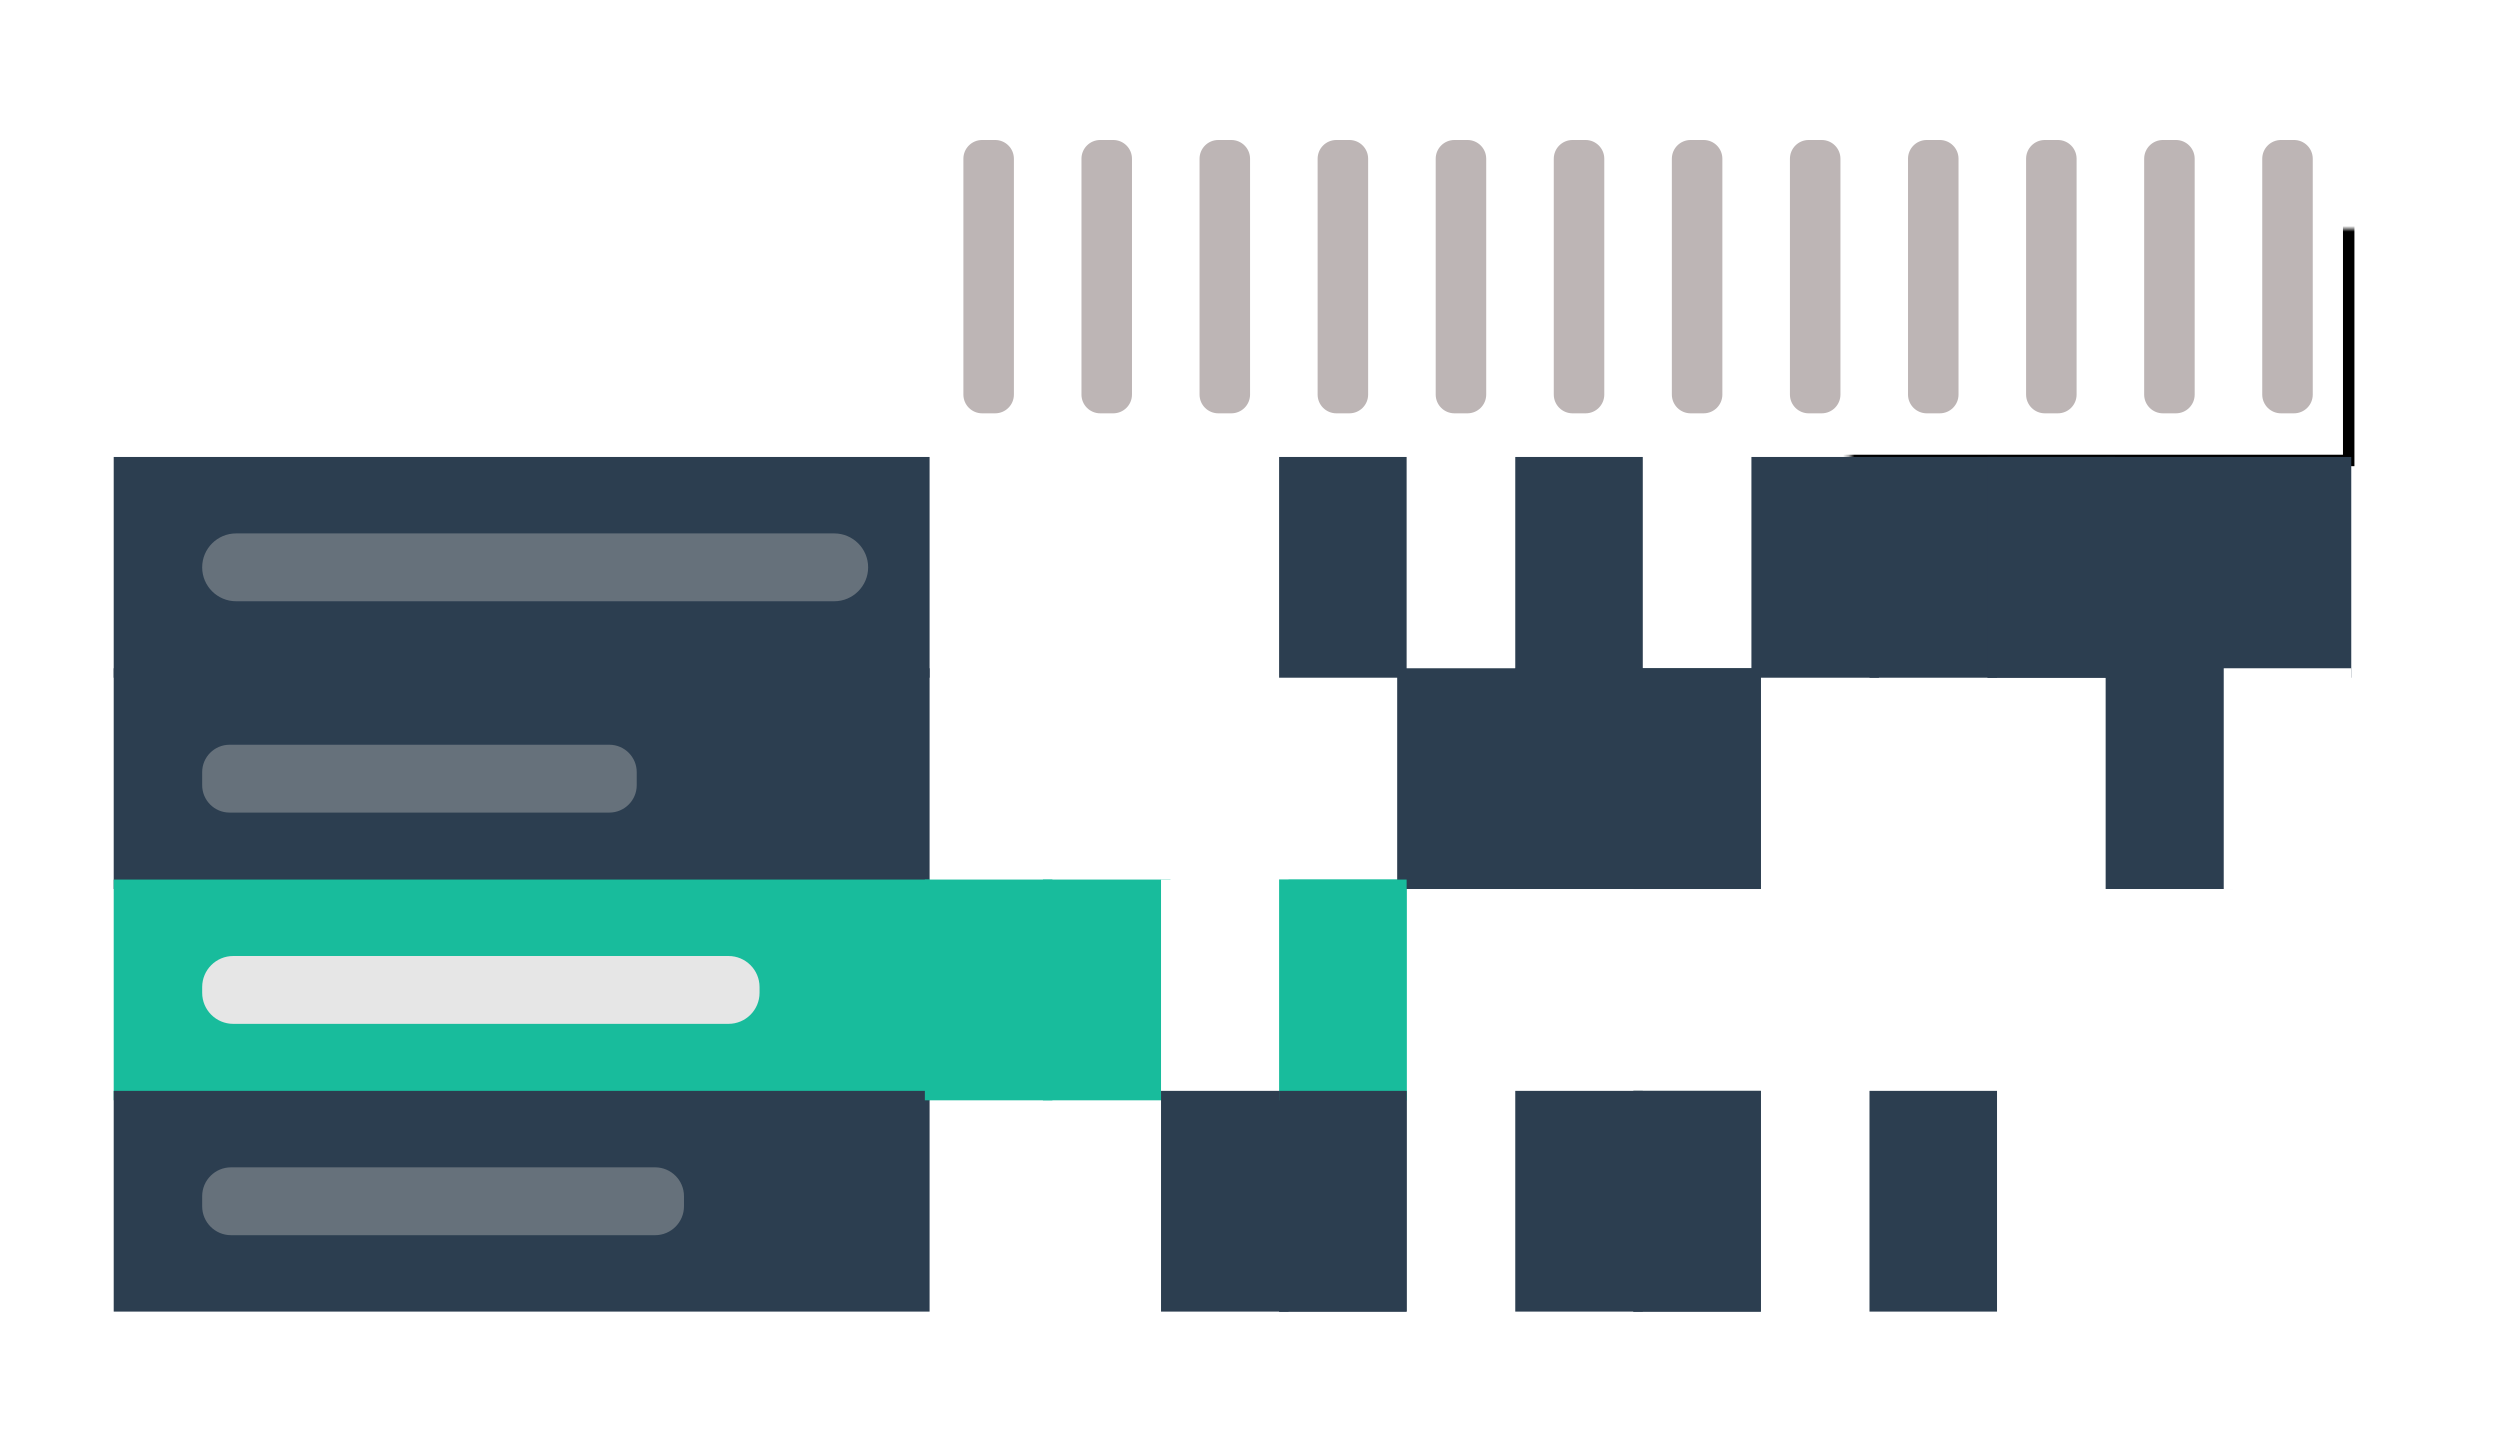<?xml version="1.0" encoding="UTF-8" standalone="no"?><!-- Generator: Gravit.io --><svg xmlns="http://www.w3.org/2000/svg" xmlns:xlink="http://www.w3.org/1999/xlink" style="isolation:isolate" viewBox="0 0 437 253" width="437pt" height="253pt"><defs><clipPath id="_clipPath_DsB8Gw7mcSMVyQwofWxGbuSGq0DwM2U8"><rect width="437" height="253"/></clipPath></defs><g clip-path="url(#_clipPath_DsB8Gw7mcSMVyQwofWxGbuSGq0DwM2U8)"><defs><filter id="KhHNr543MunLVQTgJJyCgX1ufr04RXrW" x="-200%" y="-200%" width="400%" height="400%" filterUnits="objectBoundingBox" color-interpolation-filters="sRGB"><feGaussianBlur xmlns="http://www.w3.org/2000/svg" in="SourceGraphic" stdDeviation="2.147"/><feOffset xmlns="http://www.w3.org/2000/svg" dx="0" dy="0" result="pf_100_offsetBlur"/><feFlood xmlns="http://www.w3.org/2000/svg" flood-color="#000000" flood-opacity="0.65"/><feComposite xmlns="http://www.w3.org/2000/svg" in2="pf_100_offsetBlur" operator="in" result="pf_100_dropShadow"/><feBlend xmlns="http://www.w3.org/2000/svg" in="SourceGraphic" in2="pf_100_dropShadow" mode="normal"/></filter></defs><g filter="url(#KhHNr543MunLVQTgJJyCgX1ufr04RXrW)"><rect x="19.877" y="20" width="391.123" height="209.27" transform="matrix(1,0,0,1,0,0)" fill="rgb(255,255,255)"/></g><mask id="_mask_tX9bxNl5llGGufQy69TIWQcWH5bCS4mz"><rect x="19.877" y="79.878" width="142.615" height="38.586" fill="white" stroke="none"/></mask><rect x="19.877" y="79.878" width="142.615" height="38.586" transform="matrix(1,0,0,1,0,0)" fill="rgb(44,62,80)"/><rect x="19.877" y="79.878" width="142.615" height="38.586" transform="matrix(1,0,0,1,0,0)" fill="rgb(44,62,80)" mask="url(#_mask_tX9bxNl5llGGufQy69TIWQcWH5bCS4mz)" vector-effect="non-scaling-stroke" stroke-width="2" stroke="rgb(0,0,0)" stroke-linejoin="miter" stroke-linecap="square" stroke-miterlimit="2"/><mask id="_mask_22SzYVbDQOAjerEmd7JTxw41lQApDxqD"><rect x="19.877" y="116.813" width="142.615" height="38.586" fill="white" stroke="none"/></mask><rect x="19.877" y="116.813" width="142.615" height="38.586" transform="matrix(1,0,0,1,0,0)" fill="rgb(44,62,80)"/><rect x="19.877" y="116.813" width="142.615" height="38.586" transform="matrix(1,0,0,1,0,0)" fill="rgb(44,62,80)" mask="url(#_mask_22SzYVbDQOAjerEmd7JTxw41lQApDxqD)" vector-effect="non-scaling-stroke" stroke-width="2" stroke="rgb(0,0,0)" stroke-linejoin="miter" stroke-linecap="square" stroke-miterlimit="2"/><mask id="_mask_5Mb4khDioMMsssShuGOko0tF0TB1kfIz"><rect x="19.877" y="153.748" width="142.615" height="38.586" fill="white" stroke="none"/></mask><rect x="19.877" y="153.748" width="142.615" height="38.586" transform="matrix(1,0,0,1,0,0)" fill="rgb(24,188,156)"/><rect x="19.877" y="153.748" width="142.615" height="38.586" transform="matrix(1,0,0,1,0,0)" fill="rgb(24,188,156)" mask="url(#_mask_5Mb4khDioMMsssShuGOko0tF0TB1kfIz)" vector-effect="non-scaling-stroke" stroke-width="2" stroke="rgb(0,0,0)" stroke-linejoin="miter" stroke-linecap="square" stroke-miterlimit="2"/><mask id="_mask_VtzUGvM7GniimKJLQpAU6VaC7ENF8lZf"><rect x="19.877" y="190.683" width="142.615" height="38.586" fill="white" stroke="none"/></mask><rect x="19.877" y="190.683" width="142.615" height="38.586" transform="matrix(1,0,0,1,0,0)" fill="rgb(44,62,80)"/><rect x="19.877" y="190.683" width="142.615" height="38.586" transform="matrix(1,0,0,1,0,0)" fill="rgb(44,62,80)" mask="url(#_mask_VtzUGvM7GniimKJLQpAU6VaC7ENF8lZf)" vector-effect="non-scaling-stroke" stroke-width="2" stroke="rgb(0,0,0)" stroke-linejoin="miter" stroke-linecap="square" stroke-miterlimit="2"/><path d="M 41.271 93.24 L 145.819 93.24 C 149.092 93.24 151.75 95.897 151.75 99.17 L 151.75 99.17 C 151.75 102.443 149.092 105.1 145.819 105.1 L 41.271 105.1 C 37.998 105.1 35.34 102.443 35.34 99.17 L 35.34 99.17 C 35.34 95.897 37.998 93.24 41.271 93.24 Z" style="stroke:none;fill:#66717B;stroke-miterlimit:10;"/><path d="M 40.131 130.18 L 106.509 130.18 C 109.153 130.18 111.3 132.326 111.3 134.97 L 111.3 137.25 C 111.3 139.894 109.153 142.04 106.509 142.04 L 40.131 142.04 C 37.487 142.04 35.34 139.894 35.34 137.25 L 35.34 134.97 C 35.34 132.326 37.487 130.18 40.131 130.18 Z" style="stroke:none;fill:#66717B;stroke-miterlimit:10;"/><path d="M 40.766 167.11 L 127.344 167.11 C 130.339 167.11 132.77 169.541 132.77 172.535 L 132.77 173.545 C 132.77 176.539 130.339 178.97 127.344 178.97 L 40.766 178.97 C 37.771 178.97 35.34 176.539 35.34 173.545 L 35.34 172.535 C 35.34 169.541 37.771 167.11 40.766 167.11 Z" style="stroke:none;fill:#E6E6E6;stroke-miterlimit:10;"/><path d="M 40.385 204.05 L 114.515 204.05 C 117.299 204.05 119.56 206.31 119.56 209.094 L 119.56 210.866 C 119.56 213.65 117.299 215.91 114.515 215.91 L 40.385 215.91 C 37.601 215.91 35.34 213.65 35.34 210.866 L 35.34 209.094 C 35.34 206.31 37.601 204.05 40.385 204.05 Z" style="stroke:none;fill:#66717B;stroke-miterlimit:10;"/><path d="M 177.23 27.749 L 177.23 68.971 C 177.23 70.781 175.761 72.25 173.952 72.25 L 171.678 72.25 C 169.869 72.25 168.4 70.781 168.4 68.971 L 168.4 27.749 C 168.4 25.939 169.869 24.47 171.678 24.47 L 173.952 24.47 C 175.761 24.47 177.23 25.939 177.23 27.749 Z" style="stroke:none;fill:#BDB5B5;stroke-miterlimit:10;"/><path d="M 197.87 27.749 L 197.87 68.971 C 197.87 70.781 196.401 72.25 194.592 72.25 L 192.318 72.25 C 190.509 72.25 189.04 70.781 189.04 68.971 L 189.04 27.749 C 189.04 25.939 190.509 24.47 192.318 24.47 L 194.592 24.47 C 196.401 24.47 197.87 25.939 197.87 27.749 Z" style="stroke:none;fill:#BDB5B5;stroke-miterlimit:10;"/><path d="M 218.51 27.749 L 218.51 68.971 C 218.51 70.781 217.041 72.25 215.232 72.25 L 212.958 72.25 C 211.149 72.25 209.68 70.781 209.68 68.971 L 209.68 27.749 C 209.68 25.939 211.149 24.47 212.958 24.47 L 215.232 24.47 C 217.041 24.47 218.51 25.939 218.51 27.749 Z" style="stroke:none;fill:#BDB5B5;stroke-miterlimit:10;"/><path d="M 239.15 27.749 L 239.15 68.971 C 239.15 70.781 237.681 72.25 235.872 72.25 L 233.598 72.25 C 231.789 72.25 230.32 70.781 230.32 68.971 L 230.32 27.749 C 230.32 25.939 231.789 24.47 233.598 24.47 L 235.872 24.47 C 237.681 24.47 239.15 25.939 239.15 27.749 Z" style="stroke:none;fill:#BDB5B5;stroke-miterlimit:10;"/><path d="M 259.79 27.749 L 259.79 68.971 C 259.79 70.781 258.321 72.25 256.512 72.25 L 254.238 72.25 C 252.429 72.25 250.96 70.781 250.96 68.971 L 250.96 27.749 C 250.96 25.939 252.429 24.47 254.238 24.47 L 256.512 24.47 C 258.321 24.47 259.79 25.939 259.79 27.749 Z" style="stroke:none;fill:#BDB5B5;stroke-miterlimit:10;"/><path d="M 280.43 27.749 L 280.43 68.971 C 280.43 70.781 278.961 72.25 277.152 72.25 L 274.878 72.25 C 273.069 72.25 271.6 70.781 271.6 68.971 L 271.6 27.749 C 271.6 25.939 273.069 24.47 274.878 24.47 L 277.152 24.47 C 278.961 24.47 280.43 25.939 280.43 27.749 Z" style="stroke:none;fill:#BDB5B5;stroke-miterlimit:10;"/><path d="M 301.07 27.749 L 301.07 68.971 C 301.07 70.781 299.601 72.25 297.792 72.25 L 295.518 72.25 C 293.709 72.25 292.24 70.781 292.24 68.971 L 292.24 27.749 C 292.24 25.939 293.709 24.47 295.518 24.47 L 297.792 24.47 C 299.601 24.47 301.07 25.939 301.07 27.749 Z" style="stroke:none;fill:#BDB5B5;stroke-miterlimit:10;"/><path d="M 321.71 27.749 L 321.71 68.971 C 321.71 70.781 320.241 72.25 318.432 72.25 L 316.158 72.25 C 314.349 72.25 312.88 70.781 312.88 68.971 L 312.88 27.749 C 312.88 25.939 314.349 24.47 316.158 24.47 L 318.432 24.47 C 320.241 24.47 321.71 25.939 321.71 27.749 Z" style="stroke:none;fill:#BDB5B5;stroke-miterlimit:10;"/><path d="M 342.35 27.749 L 342.35 68.971 C 342.35 70.781 340.881 72.25 339.072 72.25 L 336.798 72.25 C 334.989 72.25 333.52 70.781 333.52 68.971 L 333.52 27.749 C 333.52 25.939 334.989 24.47 336.798 24.47 L 339.072 24.47 C 340.881 24.47 342.35 25.939 342.35 27.749 Z" style="stroke:none;fill:#BDB5B5;stroke-miterlimit:10;"/><path d="M 362.99 27.749 L 362.99 68.971 C 362.99 70.781 361.521 72.25 359.712 72.25 L 357.438 72.25 C 355.629 72.25 354.16 70.781 354.16 68.971 L 354.16 27.749 C 354.16 25.939 355.629 24.47 357.438 24.47 L 359.712 24.47 C 361.521 24.47 362.99 25.939 362.99 27.749 Z" style="stroke:none;fill:#BDB5B5;stroke-miterlimit:10;"/><path d="M 383.63 27.749 L 383.63 68.971 C 383.63 70.781 382.161 72.25 380.352 72.25 L 378.078 72.25 C 376.269 72.25 374.8 70.781 374.8 68.971 L 374.8 27.749 C 374.8 25.939 376.269 24.47 378.078 24.47 L 380.352 24.47 C 382.161 24.47 383.63 25.939 383.63 27.749 Z" style="stroke:none;fill:#BDB5B5;stroke-miterlimit:10;"/><path d="M 404.27 27.749 L 404.27 68.971 C 404.27 70.781 402.801 72.25 400.992 72.25 L 398.718 72.25 C 396.909 72.25 395.44 70.781 395.44 68.971 L 395.44 27.749 C 395.44 25.939 396.909 24.47 398.718 24.47 L 400.992 24.47 C 402.801 24.47 404.27 25.939 404.27 27.749 Z" style="stroke:none;fill:#BDB5B5;stroke-miterlimit:10;"/><mask id="_mask_G5vTgDwjzrwVxqXxwS2T9jF8c2BhlEof"><rect x="161.667" y="20" width="248.886" height="60.487" fill="white" stroke="none"/></mask><rect x="161.667" y="20" width="248.886" height="60.487" transform="matrix(1,0,0,1,0,0)" fill="none"/><rect x="161.667" y="20" width="248.886" height="60.487" transform="matrix(1,0,0,1,0,0)" fill="none" mask="url(#_mask_G5vTgDwjzrwVxqXxwS2T9jF8c2BhlEof)" vector-effect="non-scaling-stroke" stroke-width="2" stroke="rgb(0,0,0)" stroke-linejoin="miter" stroke-linecap="square" stroke-miterlimit="2"/><mask id="_mask_fH3UXHu3QeccOaLFGUWlPtKUfArkCQO4"><rect x="161.667" y="79.878" width="22.291" height="38.586" fill="white" stroke="none"/></mask><rect x="161.667" y="79.878" width="22.291" height="38.586" transform="matrix(1,0,0,1,0,0)" fill="none"/><rect x="161.667" y="79.878" width="22.291" height="38.586" transform="matrix(1,0,0,1,0,0)" fill="none" mask="url(#_mask_fH3UXHu3QeccOaLFGUWlPtKUfArkCQO4)" vector-effect="non-scaling-stroke" stroke-width="2" stroke="rgb(0,0,0)" stroke-linejoin="miter" stroke-linecap="square" stroke-miterlimit="2"/><mask id="_mask_HlpLB7ySjwwuZvzXfY1sUcNh7i8czeQk"><rect x="161.667" y="116.813" width="22.291" height="38.586" fill="white" stroke="none"/></mask><rect x="161.667" y="116.813" width="22.291" height="38.586" transform="matrix(1,0,0,1,0,0)" fill="none"/><rect x="161.667" y="116.813" width="22.291" height="38.586" transform="matrix(1,0,0,1,0,0)" fill="none" mask="url(#_mask_HlpLB7ySjwwuZvzXfY1sUcNh7i8czeQk)" vector-effect="non-scaling-stroke" stroke-width="2" stroke="rgb(0,0,0)" stroke-linejoin="miter" stroke-linecap="square" stroke-miterlimit="2"/><mask id="_mask_8RH5kGVAQj5r8IEsgZ2Ra7Nmz96RUzT9"><rect x="161.667" y="153.748" width="22.291" height="38.586" fill="white" stroke="none"/></mask><rect x="161.667" y="153.748" width="22.291" height="38.586" transform="matrix(1,0,0,1,0,0)" fill="rgb(24,188,156)"/><rect x="161.667" y="153.748" width="22.291" height="38.586" transform="matrix(1,0,0,1,0,0)" fill="rgb(24,188,156)" mask="url(#_mask_8RH5kGVAQj5r8IEsgZ2Ra7Nmz96RUzT9)" vector-effect="non-scaling-stroke" stroke-width="2" stroke="rgb(0,0,0)" stroke-linejoin="miter" stroke-linecap="square" stroke-miterlimit="2"/><mask id="_mask_8n7CdqEapnYG7Se4JU3xiU5FOBRvbQ3W"><rect x="161.667" y="190.683" width="22.291" height="38.586" fill="white" stroke="none"/></mask><rect x="161.667" y="190.683" width="22.291" height="38.586" transform="matrix(1,0,0,1,0,0)" fill="none"/><rect x="161.667" y="190.683" width="22.291" height="38.586" transform="matrix(1,0,0,1,0,0)" fill="none" mask="url(#_mask_8n7CdqEapnYG7Se4JU3xiU5FOBRvbQ3W)" vector-effect="non-scaling-stroke" stroke-width="2" stroke="rgb(0,0,0)" stroke-linejoin="miter" stroke-linecap="square" stroke-miterlimit="2"/><mask id="_mask_mKKqmDOV3F6FHkVO4s2UC1iZcVnHOR3t"><rect x="182.307" y="79.878" width="22.291" height="38.586" fill="white" stroke="none"/></mask><rect x="182.307" y="79.878" width="22.291" height="38.586" transform="matrix(1,0,0,1,0,0)" fill="none"/><rect x="182.307" y="79.878" width="22.291" height="38.586" transform="matrix(1,0,0,1,0,0)" fill="none" mask="url(#_mask_mKKqmDOV3F6FHkVO4s2UC1iZcVnHOR3t)" vector-effect="non-scaling-stroke" stroke-width="2" stroke="rgb(0,0,0)" stroke-linejoin="miter" stroke-linecap="square" stroke-miterlimit="2"/><mask id="_mask_xMMTjm2DvDw9lXWbjQTrU1E0Cku4By91"><rect x="182.307" y="116.813" width="22.291" height="38.586" fill="white" stroke="none"/></mask><rect x="182.307" y="116.813" width="22.291" height="38.586" transform="matrix(1,0,0,1,0,0)" fill="none"/><rect x="182.307" y="116.813" width="22.291" height="38.586" transform="matrix(1,0,0,1,0,0)" fill="none" mask="url(#_mask_xMMTjm2DvDw9lXWbjQTrU1E0Cku4By91)" vector-effect="non-scaling-stroke" stroke-width="2" stroke="rgb(0,0,0)" stroke-linejoin="miter" stroke-linecap="square" stroke-miterlimit="2"/><mask id="_mask_sCvPhVlsrz3QC6JaBSSGWOXhhVWPP6Av"><rect x="182.307" y="153.748" width="22.291" height="38.586" fill="white" stroke="none"/></mask><rect x="182.307" y="153.748" width="22.291" height="38.586" transform="matrix(1,0,0,1,0,0)" fill="rgb(24,188,156)"/><rect x="182.307" y="153.748" width="22.291" height="38.586" transform="matrix(1,0,0,1,0,0)" fill="rgb(24,188,156)" mask="url(#_mask_sCvPhVlsrz3QC6JaBSSGWOXhhVWPP6Av)" vector-effect="non-scaling-stroke" stroke-width="2" stroke="rgb(0,0,0)" stroke-linejoin="miter" stroke-linecap="square" stroke-miterlimit="2"/><mask id="_mask_uaNezPn9SbZg75vQi0D4MbKBgskzPqbe"><rect x="182.307" y="190.683" width="22.291" height="38.586" fill="white" stroke="none"/></mask><rect x="182.307" y="190.683" width="22.291" height="38.586" transform="matrix(1,0,0,1,0,0)" fill="none"/><rect x="182.307" y="190.683" width="22.291" height="38.586" transform="matrix(1,0,0,1,0,0)" fill="none" mask="url(#_mask_uaNezPn9SbZg75vQi0D4MbKBgskzPqbe)" vector-effect="non-scaling-stroke" stroke-width="2" stroke="rgb(0,0,0)" stroke-linejoin="miter" stroke-linecap="square" stroke-miterlimit="2"/><mask id="_mask_zoVlmAkvzHcw9EXZiXyi4Pbe4ZTRv4nv"><rect x="161.667" y="20" width="22.291" height="60.487" fill="white" stroke="none"/></mask><rect x="161.667" y="20" width="22.291" height="60.487" transform="matrix(1,0,0,1,0,0)" fill="none"/><rect x="161.667" y="20" width="22.291" height="60.487" transform="matrix(1,0,0,1,0,0)" fill="none" mask="url(#_mask_zoVlmAkvzHcw9EXZiXyi4Pbe4ZTRv4nv)" vector-effect="non-scaling-stroke" stroke-width="2" stroke="rgb(0,0,0)" stroke-linejoin="miter" stroke-linecap="square" stroke-miterlimit="2"/><mask id="_mask_3NdowcVsCi5av4jKZHnYfnIF8tOejrsy"><rect x="285.508" y="79.878" width="22.291" height="38.586" fill="white" stroke="none"/></mask><rect x="285.508" y="79.878" width="22.291" height="38.586" transform="matrix(1,0,0,1,0,0)" fill="none"/><rect x="285.508" y="79.878" width="22.291" height="38.586" transform="matrix(1,0,0,1,0,0)" fill="none" mask="url(#_mask_3NdowcVsCi5av4jKZHnYfnIF8tOejrsy)" vector-effect="non-scaling-stroke" stroke-width="2" stroke="rgb(0,0,0)" stroke-linejoin="miter" stroke-linecap="square" stroke-miterlimit="2"/><mask id="_mask_Z5uInjS67UMok77pcJTKdEjxacvnOMct"><rect x="285.508" y="116.813" width="22.291" height="38.586" fill="white" stroke="none"/></mask><rect x="285.508" y="116.813" width="22.291" height="38.586" transform="matrix(1,0,0,1,0,0)" fill="rgb(44,62,80)"/><rect x="285.508" y="116.813" width="22.291" height="38.586" transform="matrix(1,0,0,1,0,0)" fill="rgb(44,62,80)" mask="url(#_mask_Z5uInjS67UMok77pcJTKdEjxacvnOMct)" vector-effect="non-scaling-stroke" stroke-width="2" stroke="rgb(0,0,0)" stroke-linejoin="miter" stroke-linecap="square" stroke-miterlimit="2"/><mask id="_mask_sVgyKSSmcIFmxcMbEdTSlmGSAtlQSeKb"><rect x="285.508" y="153.748" width="22.291" height="38.586" fill="white" stroke="none"/></mask><rect x="285.508" y="153.748" width="22.291" height="38.586" transform="matrix(1,0,0,1,0,0)" fill="none"/><rect x="285.508" y="153.748" width="22.291" height="38.586" transform="matrix(1,0,0,1,0,0)" fill="none" mask="url(#_mask_sVgyKSSmcIFmxcMbEdTSlmGSAtlQSeKb)" vector-effect="non-scaling-stroke" stroke-width="2" stroke="rgb(0,0,0)" stroke-linejoin="miter" stroke-linecap="square" stroke-miterlimit="2"/><mask id="_mask_NhBbI9fmin4tGNR2gxjXHUP6XZYL4gvt"><rect x="285.508" y="190.683" width="22.291" height="38.586" fill="white" stroke="none"/></mask><rect x="285.508" y="190.683" width="22.291" height="38.586" transform="matrix(1,0,0,1,0,0)" fill="rgb(44,62,80)"/><rect x="285.508" y="190.683" width="22.291" height="38.586" transform="matrix(1,0,0,1,0,0)" fill="rgb(44,62,80)" mask="url(#_mask_NhBbI9fmin4tGNR2gxjXHUP6XZYL4gvt)" vector-effect="non-scaling-stroke" stroke-width="2" stroke="rgb(0,0,0)" stroke-linejoin="miter" stroke-linecap="square" stroke-miterlimit="2"/><mask id="_mask_QxPVgXSJrd2fFENJfAYr39QZfHfLefBj"><rect x="306.148" y="79.878" width="22.291" height="38.586" fill="white" stroke="none"/></mask><rect x="306.148" y="79.878" width="22.291" height="38.586" transform="matrix(1,0,0,1,0,0)" fill="rgb(44,62,80)"/><rect x="306.148" y="79.878" width="22.291" height="38.586" transform="matrix(1,0,0,1,0,0)" fill="rgb(44,62,80)" mask="url(#_mask_QxPVgXSJrd2fFENJfAYr39QZfHfLefBj)" vector-effect="non-scaling-stroke" stroke-width="2" stroke="rgb(0,0,0)" stroke-linejoin="miter" stroke-linecap="square" stroke-miterlimit="2"/><mask id="_mask_Pwfxh1Z5Lt5oB0S5I1iXxaHHkx9IWSgG"><rect x="306.148" y="116.813" width="22.291" height="38.586" fill="white" stroke="none"/></mask><rect x="306.148" y="116.813" width="22.291" height="38.586" transform="matrix(1,0,0,1,0,0)" fill="none"/><rect x="306.148" y="116.813" width="22.291" height="38.586" transform="matrix(1,0,0,1,0,0)" fill="none" mask="url(#_mask_Pwfxh1Z5Lt5oB0S5I1iXxaHHkx9IWSgG)" vector-effect="non-scaling-stroke" stroke-width="2" stroke="rgb(0,0,0)" stroke-linejoin="miter" stroke-linecap="square" stroke-miterlimit="2"/><mask id="_mask_ovqmV3XZyIyIZCItKZeoZyUVQMUFvNgd"><rect x="306.148" y="153.748" width="22.291" height="38.586" fill="white" stroke="none"/></mask><rect x="306.148" y="153.748" width="22.291" height="38.586" transform="matrix(1,0,0,1,0,0)" fill="none"/><rect x="306.148" y="153.748" width="22.291" height="38.586" transform="matrix(1,0,0,1,0,0)" fill="none" mask="url(#_mask_ovqmV3XZyIyIZCItKZeoZyUVQMUFvNgd)" vector-effect="non-scaling-stroke" stroke-width="2" stroke="rgb(0,0,0)" stroke-linejoin="miter" stroke-linecap="square" stroke-miterlimit="2"/><mask id="_mask_6H95GmK6M7SGeY53ofwEMU5rIOTHfiNB"><rect x="306.148" y="190.683" width="22.291" height="38.586" fill="white" stroke="none"/></mask><rect x="306.148" y="190.683" width="22.291" height="38.586" transform="matrix(1,0,0,1,0,0)" fill="none"/><rect x="306.148" y="190.683" width="22.291" height="38.586" transform="matrix(1,0,0,1,0,0)" fill="none" mask="url(#_mask_6H95GmK6M7SGeY53ofwEMU5rIOTHfiNB)" vector-effect="non-scaling-stroke" stroke-width="2" stroke="rgb(0,0,0)" stroke-linejoin="miter" stroke-linecap="square" stroke-miterlimit="2"/><mask id="_mask_Rh5UdC7YWcNato5We9Dh7HvOfesgRdxx"><rect x="285.508" y="20" width="22.291" height="60.487" fill="white" stroke="none"/></mask><rect x="285.508" y="20" width="22.291" height="60.487" transform="matrix(1,0,0,1,0,0)" fill="none"/><rect x="285.508" y="20" width="22.291" height="60.487" transform="matrix(1,0,0,1,0,0)" fill="none" mask="url(#_mask_Rh5UdC7YWcNato5We9Dh7HvOfesgRdxx)" vector-effect="non-scaling-stroke" stroke-width="2" stroke="rgb(0,0,0)" stroke-linejoin="miter" stroke-linecap="square" stroke-miterlimit="2"/><mask id="_mask_jT6umbgcB6ailrEDyge7HxPlVpIsmtWD"><rect x="223.587" y="79.878" width="22.291" height="38.586" fill="white" stroke="none"/></mask><rect x="223.587" y="79.878" width="22.291" height="38.586" transform="matrix(1,0,0,1,0,0)" fill="none"/><rect x="223.587" y="79.878" width="22.291" height="38.586" transform="matrix(1,0,0,1,0,0)" fill="none" mask="url(#_mask_jT6umbgcB6ailrEDyge7HxPlVpIsmtWD)" vector-effect="non-scaling-stroke" stroke-width="2" stroke="rgb(0,0,0)" stroke-linejoin="miter" stroke-linecap="square" stroke-miterlimit="2"/><mask id="_mask_JL1yGgYIrmR8ugErbY2atvNSwiKWYyG0"><rect x="223.587" y="116.813" width="22.291" height="38.586" fill="white" stroke="none"/></mask><rect x="223.587" y="116.813" width="22.291" height="38.586" transform="matrix(1,0,0,1,0,0)" fill="none"/><rect x="223.587" y="116.813" width="22.291" height="38.586" transform="matrix(1,0,0,1,0,0)" fill="none" mask="url(#_mask_JL1yGgYIrmR8ugErbY2atvNSwiKWYyG0)" vector-effect="non-scaling-stroke" stroke-width="2" stroke="rgb(0,0,0)" stroke-linejoin="miter" stroke-linecap="square" stroke-miterlimit="2"/><mask id="_mask_JuNAYvNq4VwSs2eQnmVCthEZDUZyeq45"><rect x="223.587" y="153.748" width="22.291" height="38.586" fill="white" stroke="none"/></mask><rect x="223.587" y="153.748" width="22.291" height="38.586" transform="matrix(1,0,0,1,0,0)" fill="rgb(24,188,156)"/><rect x="223.587" y="153.748" width="22.291" height="38.586" transform="matrix(1,0,0,1,0,0)" fill="rgb(24,188,156)" mask="url(#_mask_JuNAYvNq4VwSs2eQnmVCthEZDUZyeq45)" vector-effect="non-scaling-stroke" stroke-width="2" stroke="rgb(0,0,0)" stroke-linejoin="miter" stroke-linecap="square" stroke-miterlimit="2"/><mask id="_mask_aWRL63VEceRxIQvh9YarQGRJ3F7LlKNc"><rect x="223.587" y="190.683" width="22.291" height="38.586" fill="white" stroke="none"/></mask><rect x="223.587" y="190.683" width="22.291" height="38.586" transform="matrix(1,0,0,1,0,0)" fill="rgb(44,62,80)"/><rect x="223.587" y="190.683" width="22.291" height="38.586" transform="matrix(1,0,0,1,0,0)" fill="rgb(44,62,80)" mask="url(#_mask_aWRL63VEceRxIQvh9YarQGRJ3F7LlKNc)" vector-effect="non-scaling-stroke" stroke-width="2" stroke="rgb(0,0,0)" stroke-linejoin="miter" stroke-linecap="square" stroke-miterlimit="2"/><mask id="_mask_PGW9hTVFx6lZtmMj92Y1olq0qf3pcU0R"><rect x="244.227" y="79.878" width="22.291" height="38.586" fill="white" stroke="none"/></mask><rect x="244.227" y="79.878" width="22.291" height="38.586" transform="matrix(1,0,0,1,0,0)" fill="none"/><rect x="244.227" y="79.878" width="22.291" height="38.586" transform="matrix(1,0,0,1,0,0)" fill="none" mask="url(#_mask_PGW9hTVFx6lZtmMj92Y1olq0qf3pcU0R)" vector-effect="non-scaling-stroke" stroke-width="2" stroke="rgb(0,0,0)" stroke-linejoin="miter" stroke-linecap="square" stroke-miterlimit="2"/><mask id="_mask_L9v4EaiqbiNj0HrebBvI3bcG4IfXhyZ0"><rect x="244.227" y="116.813" width="22.291" height="38.586" fill="white" stroke="none"/></mask><rect x="244.227" y="116.813" width="22.291" height="38.586" transform="matrix(1,0,0,1,0,0)" fill="rgb(44,62,80)"/><rect x="244.227" y="116.813" width="22.291" height="38.586" transform="matrix(1,0,0,1,0,0)" fill="rgb(44,62,80)" mask="url(#_mask_L9v4EaiqbiNj0HrebBvI3bcG4IfXhyZ0)" vector-effect="non-scaling-stroke" stroke-width="2" stroke="rgb(0,0,0)" stroke-linejoin="miter" stroke-linecap="square" stroke-miterlimit="2"/><mask id="_mask_Pm0TJwnixdfTMOp3ulhkMrfK1PAKVc5I"><rect x="244.227" y="153.748" width="22.291" height="38.586" fill="white" stroke="none"/></mask><rect x="244.227" y="153.748" width="22.291" height="38.586" transform="matrix(1,0,0,1,0,0)" fill="none"/><rect x="244.227" y="153.748" width="22.291" height="38.586" transform="matrix(1,0,0,1,0,0)" fill="none" mask="url(#_mask_Pm0TJwnixdfTMOp3ulhkMrfK1PAKVc5I)" vector-effect="non-scaling-stroke" stroke-width="2" stroke="rgb(0,0,0)" stroke-linejoin="miter" stroke-linecap="square" stroke-miterlimit="2"/><mask id="_mask_C5GoSDHEJjJIgaDqWkrjuUdWQYUozlsL"><rect x="244.227" y="190.683" width="22.291" height="38.586" fill="white" stroke="none"/></mask><rect x="244.227" y="190.683" width="22.291" height="38.586" transform="matrix(1,0,0,1,0,0)" fill="none"/><rect x="244.227" y="190.683" width="22.291" height="38.586" transform="matrix(1,0,0,1,0,0)" fill="none" mask="url(#_mask_C5GoSDHEJjJIgaDqWkrjuUdWQYUozlsL)" vector-effect="non-scaling-stroke" stroke-width="2" stroke="rgb(0,0,0)" stroke-linejoin="miter" stroke-linecap="square" stroke-miterlimit="2"/><mask id="_mask_8pTKMDbpxyYUMG69hmUsvRBmhlBA2C1v"><rect x="223.587" y="20" width="22.291" height="60.487" fill="white" stroke="none"/></mask><rect x="223.587" y="20" width="22.291" height="60.487" transform="matrix(1,0,0,1,0,0)" fill="none"/><rect x="223.587" y="20" width="22.291" height="60.487" transform="matrix(1,0,0,1,0,0)" fill="none" mask="url(#_mask_8pTKMDbpxyYUMG69hmUsvRBmhlBA2C1v)" vector-effect="non-scaling-stroke" stroke-width="2" stroke="rgb(0,0,0)" stroke-linejoin="miter" stroke-linecap="square" stroke-miterlimit="2"/><mask id="_mask_jtLUe2bX4sb0ffC2ogr3iMWQmhAD3wSW"><rect x="347.428" y="79.878" width="22.291" height="38.586" fill="white" stroke="none"/></mask><rect x="347.428" y="79.878" width="22.291" height="38.586" transform="matrix(1,0,0,1,0,0)" fill="rgb(44,62,80)"/><rect x="347.428" y="79.878" width="22.291" height="38.586" transform="matrix(1,0,0,1,0,0)" fill="rgb(44,62,80)" mask="url(#_mask_jtLUe2bX4sb0ffC2ogr3iMWQmhAD3wSW)" vector-effect="non-scaling-stroke" stroke-width="2" stroke="rgb(0,0,0)" stroke-linejoin="miter" stroke-linecap="square" stroke-miterlimit="2"/><mask id="_mask_8zaFDrYpvwaUODZAJJopTJuDDrNWxdGa"><rect x="347.428" y="116.813" width="22.291" height="38.586" fill="white" stroke="none"/></mask><rect x="347.428" y="116.813" width="22.291" height="38.586" transform="matrix(1,0,0,1,0,0)" fill="none"/><rect x="347.428" y="116.813" width="22.291" height="38.586" transform="matrix(1,0,0,1,0,0)" fill="none" mask="url(#_mask_8zaFDrYpvwaUODZAJJopTJuDDrNWxdGa)" vector-effect="non-scaling-stroke" stroke-width="2" stroke="rgb(0,0,0)" stroke-linejoin="miter" stroke-linecap="square" stroke-miterlimit="2"/><mask id="_mask_fAhUZfgH8Z4YyJTlLLNUNmhurIKiTneB"><rect x="347.428" y="153.748" width="22.291" height="38.586" fill="white" stroke="none"/></mask><rect x="347.428" y="153.748" width="22.291" height="38.586" transform="matrix(1,0,0,1,0,0)" fill="none"/><rect x="347.428" y="153.748" width="22.291" height="38.586" transform="matrix(1,0,0,1,0,0)" fill="none" mask="url(#_mask_fAhUZfgH8Z4YyJTlLLNUNmhurIKiTneB)" vector-effect="non-scaling-stroke" stroke-width="2" stroke="rgb(0,0,0)" stroke-linejoin="miter" stroke-linecap="square" stroke-miterlimit="2"/><mask id="_mask_4iV7UoQzAZBLI9GLzdrZOMn665nlTuUQ"><rect x="347.428" y="190.683" width="22.291" height="38.586" fill="white" stroke="none"/></mask><rect x="347.428" y="190.683" width="22.291" height="38.586" transform="matrix(1,0,0,1,0,0)" fill="none"/><rect x="347.428" y="190.683" width="22.291" height="38.586" transform="matrix(1,0,0,1,0,0)" fill="none" mask="url(#_mask_4iV7UoQzAZBLI9GLzdrZOMn665nlTuUQ)" vector-effect="non-scaling-stroke" stroke-width="2" stroke="rgb(0,0,0)" stroke-linejoin="miter" stroke-linecap="square" stroke-miterlimit="2"/><mask id="_mask_LuQMudmbaFjMhqNF9PCgwYuxCTuqgTPD"><rect x="368.068" y="79.878" width="22.291" height="38.586" fill="white" stroke="none"/></mask><rect x="368.068" y="79.878" width="22.291" height="38.586" transform="matrix(1,0,0,1,0,0)" fill="rgb(44,62,80)"/><rect x="368.068" y="79.878" width="22.291" height="38.586" transform="matrix(1,0,0,1,0,0)" fill="rgb(44,62,80)" mask="url(#_mask_LuQMudmbaFjMhqNF9PCgwYuxCTuqgTPD)" vector-effect="non-scaling-stroke" stroke-width="2" stroke="rgb(0,0,0)" stroke-linejoin="miter" stroke-linecap="square" stroke-miterlimit="2"/><mask id="_mask_Z8GLP1t1KMNb7v1GysKy2CuIsgyhR4iQ"><rect x="368.068" y="116.813" width="22.291" height="38.586" fill="white" stroke="none"/></mask><rect x="368.068" y="116.813" width="22.291" height="38.586" transform="matrix(1,0,0,1,0,0)" fill="rgb(44,62,80)"/><rect x="368.068" y="116.813" width="22.291" height="38.586" transform="matrix(1,0,0,1,0,0)" fill="rgb(44,62,80)" mask="url(#_mask_Z8GLP1t1KMNb7v1GysKy2CuIsgyhR4iQ)" vector-effect="non-scaling-stroke" stroke-width="2" stroke="rgb(0,0,0)" stroke-linejoin="miter" stroke-linecap="square" stroke-miterlimit="2"/><mask id="_mask_E3CxgixMayfeeLfwVE6gBKib74vx3rcC"><rect x="368.068" y="153.748" width="22.291" height="38.586" fill="white" stroke="none"/></mask><rect x="368.068" y="153.748" width="22.291" height="38.586" transform="matrix(1,0,0,1,0,0)" fill="none"/><rect x="368.068" y="153.748" width="22.291" height="38.586" transform="matrix(1,0,0,1,0,0)" fill="none" mask="url(#_mask_E3CxgixMayfeeLfwVE6gBKib74vx3rcC)" vector-effect="non-scaling-stroke" stroke-width="2" stroke="rgb(0,0,0)" stroke-linejoin="miter" stroke-linecap="square" stroke-miterlimit="2"/><mask id="_mask_yGNn9hHKzNYfP38JueVhABqywAjeaHve"><rect x="368.068" y="190.683" width="22.291" height="38.586" fill="white" stroke="none"/></mask><rect x="368.068" y="190.683" width="22.291" height="38.586" transform="matrix(1,0,0,1,0,0)" fill="none"/><rect x="368.068" y="190.683" width="22.291" height="38.586" transform="matrix(1,0,0,1,0,0)" fill="none" mask="url(#_mask_yGNn9hHKzNYfP38JueVhABqywAjeaHve)" vector-effect="non-scaling-stroke" stroke-width="2" stroke="rgb(0,0,0)" stroke-linejoin="miter" stroke-linecap="square" stroke-miterlimit="2"/><mask id="_mask_VIZkt8xDQ7GdMKlZXsGfL1ykQQDDjabV"><rect x="347.428" y="20" width="22.291" height="60.487" fill="white" stroke="none"/></mask><rect x="347.428" y="20" width="22.291" height="60.487" transform="matrix(1,0,0,1,0,0)" fill="none"/><rect x="347.428" y="20" width="22.291" height="60.487" transform="matrix(1,0,0,1,0,0)" fill="none" mask="url(#_mask_VIZkt8xDQ7GdMKlZXsGfL1ykQQDDjabV)" vector-effect="non-scaling-stroke" stroke-width="2" stroke="rgb(0,0,0)" stroke-linejoin="miter" stroke-linecap="square" stroke-miterlimit="2"/><mask id="_mask_da0i7FkOKdkeA9U1zLiWscdZrVeL6OBh"><rect x="202.947" y="79.878" width="22.291" height="38.586" fill="white" stroke="none"/></mask><rect x="202.947" y="79.878" width="22.291" height="38.586" transform="matrix(1,0,0,1,0,0)" fill="none"/><rect x="202.947" y="79.878" width="22.291" height="38.586" transform="matrix(1,0,0,1,0,0)" fill="none" mask="url(#_mask_da0i7FkOKdkeA9U1zLiWscdZrVeL6OBh)" vector-effect="non-scaling-stroke" stroke-width="2" stroke="rgb(0,0,0)" stroke-linejoin="miter" stroke-linecap="square" stroke-miterlimit="2"/><mask id="_mask_YcA4ixpBa16Sv14TsRzuq8vvyKShFPV4"><rect x="202.947" y="116.813" width="22.291" height="38.586" fill="white" stroke="none"/></mask><rect x="202.947" y="116.813" width="22.291" height="38.586" transform="matrix(1,0,0,1,0,0)" fill="none"/><rect x="202.947" y="116.813" width="22.291" height="38.586" transform="matrix(1,0,0,1,0,0)" fill="none" mask="url(#_mask_YcA4ixpBa16Sv14TsRzuq8vvyKShFPV4)" vector-effect="non-scaling-stroke" stroke-width="2" stroke="rgb(0,0,0)" stroke-linejoin="miter" stroke-linecap="square" stroke-miterlimit="2"/><mask id="_mask_nSdTsJm2l2LDrslbvo4Rt1LwWU6OEZJz"><rect x="202.947" y="153.748" width="22.291" height="38.586" fill="white" stroke="none"/></mask><rect x="202.947" y="153.748" width="22.291" height="38.586" transform="matrix(1,0,0,1,0,0)" fill="rgb(255,255,255)"/><rect x="202.947" y="153.748" width="22.291" height="38.586" transform="matrix(1,0,0,1,0,0)" fill="rgb(255,255,255)" mask="url(#_mask_nSdTsJm2l2LDrslbvo4Rt1LwWU6OEZJz)" vector-effect="non-scaling-stroke" stroke-width="2" stroke="rgb(0,0,0)" stroke-linejoin="miter" stroke-linecap="square" stroke-miterlimit="2"/><mask id="_mask_dO9w65VW2q08SuMaNHrPt9h86KruJGnE"><rect x="202.947" y="190.683" width="22.291" height="38.586" fill="white" stroke="none"/></mask><rect x="202.947" y="190.683" width="22.291" height="38.586" transform="matrix(1,0,0,1,0,0)" fill="rgb(44,62,80)"/><rect x="202.947" y="190.683" width="22.291" height="38.586" transform="matrix(1,0,0,1,0,0)" fill="rgb(44,62,80)" mask="url(#_mask_dO9w65VW2q08SuMaNHrPt9h86KruJGnE)" vector-effect="non-scaling-stroke" stroke-width="2" stroke="rgb(0,0,0)" stroke-linejoin="miter" stroke-linecap="square" stroke-miterlimit="2"/><mask id="_mask_TqIx3ICxvA6wKYdt2BvQp64I9BRZPVhi"><rect x="223.587" y="79.878" width="22.291" height="38.586" fill="white" stroke="none"/></mask><rect x="223.587" y="79.878" width="22.291" height="38.586" transform="matrix(1,0,0,1,0,0)" fill="rgb(44,62,80)"/><rect x="223.587" y="79.878" width="22.291" height="38.586" transform="matrix(1,0,0,1,0,0)" fill="rgb(44,62,80)" mask="url(#_mask_TqIx3ICxvA6wKYdt2BvQp64I9BRZPVhi)" vector-effect="non-scaling-stroke" stroke-width="2" stroke="rgb(0,0,0)" stroke-linejoin="miter" stroke-linecap="square" stroke-miterlimit="2"/><mask id="_mask_l9RpEr24bzSJH0sUr8c47qIvXEpYqHyh"><rect x="223.587" y="116.813" width="22.291" height="38.586" fill="white" stroke="none"/></mask><rect x="223.587" y="116.813" width="22.291" height="38.586" transform="matrix(1,0,0,1,0,0)" fill="none"/><rect x="223.587" y="116.813" width="22.291" height="38.586" transform="matrix(1,0,0,1,0,0)" fill="none" mask="url(#_mask_l9RpEr24bzSJH0sUr8c47qIvXEpYqHyh)" vector-effect="non-scaling-stroke" stroke-width="2" stroke="rgb(0,0,0)" stroke-linejoin="miter" stroke-linecap="square" stroke-miterlimit="2"/><mask id="_mask_52krkGGs4bL8C65LghkqVjZUScebcyQz"><rect x="223.587" y="153.748" width="22.291" height="38.586" fill="white" stroke="none"/></mask><rect x="223.587" y="153.748" width="22.291" height="38.586" transform="matrix(1,0,0,1,0,0)" fill="rgb(24,188,156)"/><rect x="223.587" y="153.748" width="22.291" height="38.586" transform="matrix(1,0,0,1,0,0)" fill="rgb(24,188,156)" mask="url(#_mask_52krkGGs4bL8C65LghkqVjZUScebcyQz)" vector-effect="non-scaling-stroke" stroke-width="2" stroke="rgb(0,0,0)" stroke-linejoin="miter" stroke-linecap="square" stroke-miterlimit="2"/><mask id="_mask_yiw6tl5NkM4DXfihGnhFTnbNuxXEJ1aG"><rect x="223.587" y="190.683" width="22.291" height="38.586" fill="white" stroke="none"/></mask><rect x="223.587" y="190.683" width="22.291" height="38.586" transform="matrix(1,0,0,1,0,0)" fill="rgb(44,62,80)"/><rect x="223.587" y="190.683" width="22.291" height="38.586" transform="matrix(1,0,0,1,0,0)" fill="rgb(44,62,80)" mask="url(#_mask_yiw6tl5NkM4DXfihGnhFTnbNuxXEJ1aG)" vector-effect="non-scaling-stroke" stroke-width="2" stroke="rgb(0,0,0)" stroke-linejoin="miter" stroke-linecap="square" stroke-miterlimit="2"/><mask id="_mask_n9TA3J3zi6T5Yy9dLxNWiIlSz3Wo8LHj"><rect x="202.947" y="20" width="22.291" height="60.487" fill="white" stroke="none"/></mask><rect x="202.947" y="20" width="22.291" height="60.487" transform="matrix(1,0,0,1,0,0)" fill="none"/><rect x="202.947" y="20" width="22.291" height="60.487" transform="matrix(1,0,0,1,0,0)" fill="none" mask="url(#_mask_n9TA3J3zi6T5Yy9dLxNWiIlSz3Wo8LHj)" vector-effect="non-scaling-stroke" stroke-width="2" stroke="rgb(0,0,0)" stroke-linejoin="miter" stroke-linecap="square" stroke-miterlimit="2"/><mask id="_mask_rTEvFFGKhUoV5yfb8JtDlCdgw3fP5oWw"><rect x="326.788" y="79.878" width="22.291" height="38.586" fill="white" stroke="none"/></mask><rect x="326.788" y="79.878" width="22.291" height="38.586" transform="matrix(1,0,0,1,0,0)" fill="rgb(44,62,80)"/><rect x="326.788" y="79.878" width="22.291" height="38.586" transform="matrix(1,0,0,1,0,0)" fill="rgb(44,62,80)" mask="url(#_mask_rTEvFFGKhUoV5yfb8JtDlCdgw3fP5oWw)" vector-effect="non-scaling-stroke" stroke-width="2" stroke="rgb(0,0,0)" stroke-linejoin="miter" stroke-linecap="square" stroke-miterlimit="2"/><mask id="_mask_foL8pfUGQknkBAKLwMkdErXMErKC99gL"><rect x="326.788" y="116.813" width="22.291" height="38.586" fill="white" stroke="none"/></mask><rect x="326.788" y="116.813" width="22.291" height="38.586" transform="matrix(1,0,0,1,0,0)" fill="none"/><rect x="326.788" y="116.813" width="22.291" height="38.586" transform="matrix(1,0,0,1,0,0)" fill="none" mask="url(#_mask_foL8pfUGQknkBAKLwMkdErXMErKC99gL)" vector-effect="non-scaling-stroke" stroke-width="2" stroke="rgb(0,0,0)" stroke-linejoin="miter" stroke-linecap="square" stroke-miterlimit="2"/><mask id="_mask_f7IEuxXwZ8TEHyiYclfIxMz17f4E10GE"><rect x="326.788" y="153.748" width="22.291" height="38.586" fill="white" stroke="none"/></mask><rect x="326.788" y="153.748" width="22.291" height="38.586" transform="matrix(1,0,0,1,0,0)" fill="none"/><rect x="326.788" y="153.748" width="22.291" height="38.586" transform="matrix(1,0,0,1,0,0)" fill="none" mask="url(#_mask_f7IEuxXwZ8TEHyiYclfIxMz17f4E10GE)" vector-effect="non-scaling-stroke" stroke-width="2" stroke="rgb(0,0,0)" stroke-linejoin="miter" stroke-linecap="square" stroke-miterlimit="2"/><mask id="_mask_QPH1JJHdWRVgtMIHzExWZzbkxzMaXWlV"><rect x="326.788" y="190.683" width="22.291" height="38.586" fill="white" stroke="none"/></mask><rect x="326.788" y="190.683" width="22.291" height="38.586" transform="matrix(1,0,0,1,0,0)" fill="rgb(44,62,80)"/><rect x="326.788" y="190.683" width="22.291" height="38.586" transform="matrix(1,0,0,1,0,0)" fill="rgb(44,62,80)" mask="url(#_mask_QPH1JJHdWRVgtMIHzExWZzbkxzMaXWlV)" vector-effect="non-scaling-stroke" stroke-width="2" stroke="rgb(0,0,0)" stroke-linejoin="miter" stroke-linecap="square" stroke-miterlimit="2"/><mask id="_mask_CbdE8db6fgsgCASWJbmg4Gx5m8D5TL9N"><rect x="347.428" y="79.878" width="22.291" height="38.586" fill="white" stroke="none"/></mask><rect x="347.428" y="79.878" width="22.291" height="38.586" transform="matrix(1,0,0,1,0,0)" fill="rgb(44,62,80)"/><rect x="347.428" y="79.878" width="22.291" height="38.586" transform="matrix(1,0,0,1,0,0)" fill="rgb(44,62,80)" mask="url(#_mask_CbdE8db6fgsgCASWJbmg4Gx5m8D5TL9N)" vector-effect="non-scaling-stroke" stroke-width="2" stroke="rgb(0,0,0)" stroke-linejoin="miter" stroke-linecap="square" stroke-miterlimit="2"/><mask id="_mask_c4nMUHnvzf5TvhXhEscfCPvGd4GDp64C"><rect x="347.428" y="116.813" width="22.291" height="38.586" fill="white" stroke="none"/></mask><rect x="347.428" y="116.813" width="22.291" height="38.586" transform="matrix(1,0,0,1,0,0)" fill="none"/><rect x="347.428" y="116.813" width="22.291" height="38.586" transform="matrix(1,0,0,1,0,0)" fill="none" mask="url(#_mask_c4nMUHnvzf5TvhXhEscfCPvGd4GDp64C)" vector-effect="non-scaling-stroke" stroke-width="2" stroke="rgb(0,0,0)" stroke-linejoin="miter" stroke-linecap="square" stroke-miterlimit="2"/><mask id="_mask_oDlPCTHpbeziz6u1Od6TDegM3OmXfiAO"><rect x="347.428" y="153.748" width="22.291" height="38.586" fill="white" stroke="none"/></mask><rect x="347.428" y="153.748" width="22.291" height="38.586" transform="matrix(1,0,0,1,0,0)" fill="none"/><rect x="347.428" y="153.748" width="22.291" height="38.586" transform="matrix(1,0,0,1,0,0)" fill="none" mask="url(#_mask_oDlPCTHpbeziz6u1Od6TDegM3OmXfiAO)" vector-effect="non-scaling-stroke" stroke-width="2" stroke="rgb(0,0,0)" stroke-linejoin="miter" stroke-linecap="square" stroke-miterlimit="2"/><mask id="_mask_sN0CW6ZTQTfyzUFzjWybmfaKNTLyT2AE"><rect x="347.428" y="190.683" width="22.291" height="38.586" fill="white" stroke="none"/></mask><rect x="347.428" y="190.683" width="22.291" height="38.586" transform="matrix(1,0,0,1,0,0)" fill="none"/><rect x="347.428" y="190.683" width="22.291" height="38.586" transform="matrix(1,0,0,1,0,0)" fill="none" mask="url(#_mask_sN0CW6ZTQTfyzUFzjWybmfaKNTLyT2AE)" vector-effect="non-scaling-stroke" stroke-width="2" stroke="rgb(0,0,0)" stroke-linejoin="miter" stroke-linecap="square" stroke-miterlimit="2"/><mask id="_mask_cRvoqq9SIiQIrI3QOOVuW1rpchqdAvk9"><rect x="326.788" y="20" width="22.291" height="60.487" fill="white" stroke="none"/></mask><rect x="326.788" y="20" width="22.291" height="60.487" transform="matrix(1,0,0,1,0,0)" fill="none"/><rect x="326.788" y="20" width="22.291" height="60.487" transform="matrix(1,0,0,1,0,0)" fill="none" mask="url(#_mask_cRvoqq9SIiQIrI3QOOVuW1rpchqdAvk9)" vector-effect="non-scaling-stroke" stroke-width="2" stroke="rgb(0,0,0)" stroke-linejoin="miter" stroke-linecap="square" stroke-miterlimit="2"/><mask id="_mask_pqGvR6Vf7CSRhkN9dovXYHiK8k9yGasD"><rect x="264.868" y="79.878" width="22.291" height="38.586" fill="white" stroke="none"/></mask><rect x="264.868" y="79.878" width="22.291" height="38.586" transform="matrix(1,0,0,1,0,0)" fill="rgb(44,62,80)"/><rect x="264.868" y="79.878" width="22.291" height="38.586" transform="matrix(1,0,0,1,0,0)" fill="rgb(44,62,80)" mask="url(#_mask_pqGvR6Vf7CSRhkN9dovXYHiK8k9yGasD)" vector-effect="non-scaling-stroke" stroke-width="2" stroke="rgb(0,0,0)" stroke-linejoin="miter" stroke-linecap="square" stroke-miterlimit="2"/><mask id="_mask_TzsB911OfiRcFgO8OhArHOa4PhkhMgdV"><rect x="264.868" y="116.813" width="22.291" height="38.586" fill="white" stroke="none"/></mask><rect x="264.868" y="116.813" width="22.291" height="38.586" transform="matrix(1,0,0,1,0,0)" fill="rgb(44,62,80)"/><rect x="264.868" y="116.813" width="22.291" height="38.586" transform="matrix(1,0,0,1,0,0)" fill="rgb(44,62,80)" mask="url(#_mask_TzsB911OfiRcFgO8OhArHOa4PhkhMgdV)" vector-effect="non-scaling-stroke" stroke-width="2" stroke="rgb(0,0,0)" stroke-linejoin="miter" stroke-linecap="square" stroke-miterlimit="2"/><mask id="_mask_SBoq5m5bonqIjRzWEIPFk0QGuJ0b3A3W"><rect x="264.868" y="153.748" width="22.291" height="38.586" fill="white" stroke="none"/></mask><rect x="264.868" y="153.748" width="22.291" height="38.586" transform="matrix(1,0,0,1,0,0)" fill="none"/><rect x="264.868" y="153.748" width="22.291" height="38.586" transform="matrix(1,0,0,1,0,0)" fill="none" mask="url(#_mask_SBoq5m5bonqIjRzWEIPFk0QGuJ0b3A3W)" vector-effect="non-scaling-stroke" stroke-width="2" stroke="rgb(0,0,0)" stroke-linejoin="miter" stroke-linecap="square" stroke-miterlimit="2"/><mask id="_mask_HcJzjwgB7BOL3lEp0q4WLBKVJI6PFkaS"><rect x="264.868" y="190.683" width="22.291" height="38.586" fill="white" stroke="none"/></mask><rect x="264.868" y="190.683" width="22.291" height="38.586" transform="matrix(1,0,0,1,0,0)" fill="rgb(44,62,80)"/><rect x="264.868" y="190.683" width="22.291" height="38.586" transform="matrix(1,0,0,1,0,0)" fill="rgb(44,62,80)" mask="url(#_mask_HcJzjwgB7BOL3lEp0q4WLBKVJI6PFkaS)" vector-effect="non-scaling-stroke" stroke-width="2" stroke="rgb(0,0,0)" stroke-linejoin="miter" stroke-linecap="square" stroke-miterlimit="2"/><mask id="_mask_TkzWfisz68qFXoq8z6BKf9ZsAb3Vqpmv"><rect x="285.508" y="79.878" width="22.291" height="38.586" fill="white" stroke="none"/></mask><rect x="285.508" y="79.878" width="22.291" height="38.586" transform="matrix(1,0,0,1,0,0)" fill="none"/><rect x="285.508" y="79.878" width="22.291" height="38.586" transform="matrix(1,0,0,1,0,0)" fill="none" mask="url(#_mask_TkzWfisz68qFXoq8z6BKf9ZsAb3Vqpmv)" vector-effect="non-scaling-stroke" stroke-width="2" stroke="rgb(0,0,0)" stroke-linejoin="miter" stroke-linecap="square" stroke-miterlimit="2"/><mask id="_mask_Lo2QH65vYauUnWWy7si1zT5utbNfHGHi"><rect x="285.508" y="116.813" width="22.291" height="38.586" fill="white" stroke="none"/></mask><rect x="285.508" y="116.813" width="22.291" height="38.586" transform="matrix(1,0,0,1,0,0)" fill="rgb(44,62,80)"/><rect x="285.508" y="116.813" width="22.291" height="38.586" transform="matrix(1,0,0,1,0,0)" fill="rgb(44,62,80)" mask="url(#_mask_Lo2QH65vYauUnWWy7si1zT5utbNfHGHi)" vector-effect="non-scaling-stroke" stroke-width="2" stroke="rgb(0,0,0)" stroke-linejoin="miter" stroke-linecap="square" stroke-miterlimit="2"/><mask id="_mask_0fMeamaolEgomLqySr7F2weZQXAX9X3L"><rect x="285.508" y="153.748" width="22.291" height="38.586" fill="white" stroke="none"/></mask><rect x="285.508" y="153.748" width="22.291" height="38.586" transform="matrix(1,0,0,1,0,0)" fill="none"/><rect x="285.508" y="153.748" width="22.291" height="38.586" transform="matrix(1,0,0,1,0,0)" fill="none" mask="url(#_mask_0fMeamaolEgomLqySr7F2weZQXAX9X3L)" vector-effect="non-scaling-stroke" stroke-width="2" stroke="rgb(0,0,0)" stroke-linejoin="miter" stroke-linecap="square" stroke-miterlimit="2"/><mask id="_mask_QULN7eH80zLEychBeyQ2YRuWGccrDJcg"><rect x="285.508" y="190.683" width="22.291" height="38.586" fill="white" stroke="none"/></mask><rect x="285.508" y="190.683" width="22.291" height="38.586" transform="matrix(1,0,0,1,0,0)" fill="rgb(44,62,80)"/><rect x="285.508" y="190.683" width="22.291" height="38.586" transform="matrix(1,0,0,1,0,0)" fill="rgb(44,62,80)" mask="url(#_mask_QULN7eH80zLEychBeyQ2YRuWGccrDJcg)" vector-effect="non-scaling-stroke" stroke-width="2" stroke="rgb(0,0,0)" stroke-linejoin="miter" stroke-linecap="square" stroke-miterlimit="2"/><mask id="_mask_9u2CzPXMrY6HVeUpCTyjwej44ciMgIuc"><rect x="264.868" y="20" width="22.291" height="60.487" fill="white" stroke="none"/></mask><rect x="264.868" y="20" width="22.291" height="60.487" transform="matrix(1,0,0,1,0,0)" fill="none"/><rect x="264.868" y="20" width="22.291" height="60.487" transform="matrix(1,0,0,1,0,0)" fill="none" mask="url(#_mask_9u2CzPXMrY6HVeUpCTyjwej44ciMgIuc)" vector-effect="non-scaling-stroke" stroke-width="2" stroke="rgb(0,0,0)" stroke-linejoin="miter" stroke-linecap="square" stroke-miterlimit="2"/><mask id="_mask_VIHcCVN0UrrxMcD1HeJiIGWDd7WHmf5r"><rect x="388.709" y="79.878" width="22.291" height="38.586" fill="white" stroke="none"/></mask><rect x="388.709" y="79.878" width="22.291" height="38.586" transform="matrix(1,0,0,1,0,0)" fill="rgb(44,62,80)"/><rect x="388.709" y="79.878" width="22.291" height="38.586" transform="matrix(1,0,0,1,0,0)" fill="rgb(44,62,80)" mask="url(#_mask_VIHcCVN0UrrxMcD1HeJiIGWDd7WHmf5r)" vector-effect="non-scaling-stroke" stroke-width="2" stroke="rgb(0,0,0)" stroke-linejoin="miter" stroke-linecap="square" stroke-miterlimit="2"/><mask id="_mask_3OIeKUU7yEWX0NeJg7TrriPx2psmNeYh"><rect x="388.709" y="116.813" width="22.291" height="38.586" fill="white" stroke="none"/></mask><rect x="388.709" y="116.813" width="22.291" height="38.586" transform="matrix(1,0,0,1,0,0)" fill="rgb(255,255,255)"/><rect x="388.709" y="116.813" width="22.291" height="38.586" transform="matrix(1,0,0,1,0,0)" fill="rgb(255,255,255)" mask="url(#_mask_3OIeKUU7yEWX0NeJg7TrriPx2psmNeYh)" vector-effect="non-scaling-stroke" stroke-width="2" stroke="rgb(0,0,0)" stroke-linejoin="miter" stroke-linecap="square" stroke-miterlimit="2"/><mask id="_mask_EJAG7uFFgDQh6F7PuffAW01c8KQnM85z"><rect x="388.709" y="153.748" width="22.291" height="38.586" fill="white" stroke="none"/></mask><rect x="388.709" y="153.748" width="22.291" height="38.586" transform="matrix(1,0,0,1,0,0)" fill="none"/><rect x="388.709" y="153.748" width="22.291" height="38.586" transform="matrix(1,0,0,1,0,0)" fill="none" mask="url(#_mask_EJAG7uFFgDQh6F7PuffAW01c8KQnM85z)" vector-effect="non-scaling-stroke" stroke-width="2" stroke="rgb(0,0,0)" stroke-linejoin="miter" stroke-linecap="square" stroke-miterlimit="2"/><mask id="_mask_XlIBAsd8jMGO9WxKyXaEPL4ayuZVlyun"><rect x="388.709" y="190.683" width="22.291" height="38.586" fill="white" stroke="none"/></mask><rect x="388.709" y="190.683" width="22.291" height="38.586" transform="matrix(1,0,0,1,0,0)" fill="none"/><rect x="388.709" y="190.683" width="22.291" height="38.586" transform="matrix(1,0,0,1,0,0)" fill="none" mask="url(#_mask_XlIBAsd8jMGO9WxKyXaEPL4ayuZVlyun)" vector-effect="non-scaling-stroke" stroke-width="2" stroke="rgb(0,0,0)" stroke-linejoin="miter" stroke-linecap="square" stroke-miterlimit="2"/><mask id="_mask_ARHm1xCqQDgj4CeNLKhO1x4Xa0GjiOD2"><rect x="388.709" y="20" width="22.291" height="60.487" fill="white" stroke="none"/></mask><rect x="388.709" y="20" width="22.291" height="60.487" transform="matrix(1,0,0,1,0,0)" fill="none"/><rect x="388.709" y="20" width="22.291" height="60.487" transform="matrix(1,0,0,1,0,0)" fill="none" mask="url(#_mask_ARHm1xCqQDgj4CeNLKhO1x4Xa0GjiOD2)" vector-effect="non-scaling-stroke" stroke-width="2" stroke="rgb(0,0,0)" stroke-linejoin="miter" stroke-linecap="square" stroke-miterlimit="2"/></g></svg>